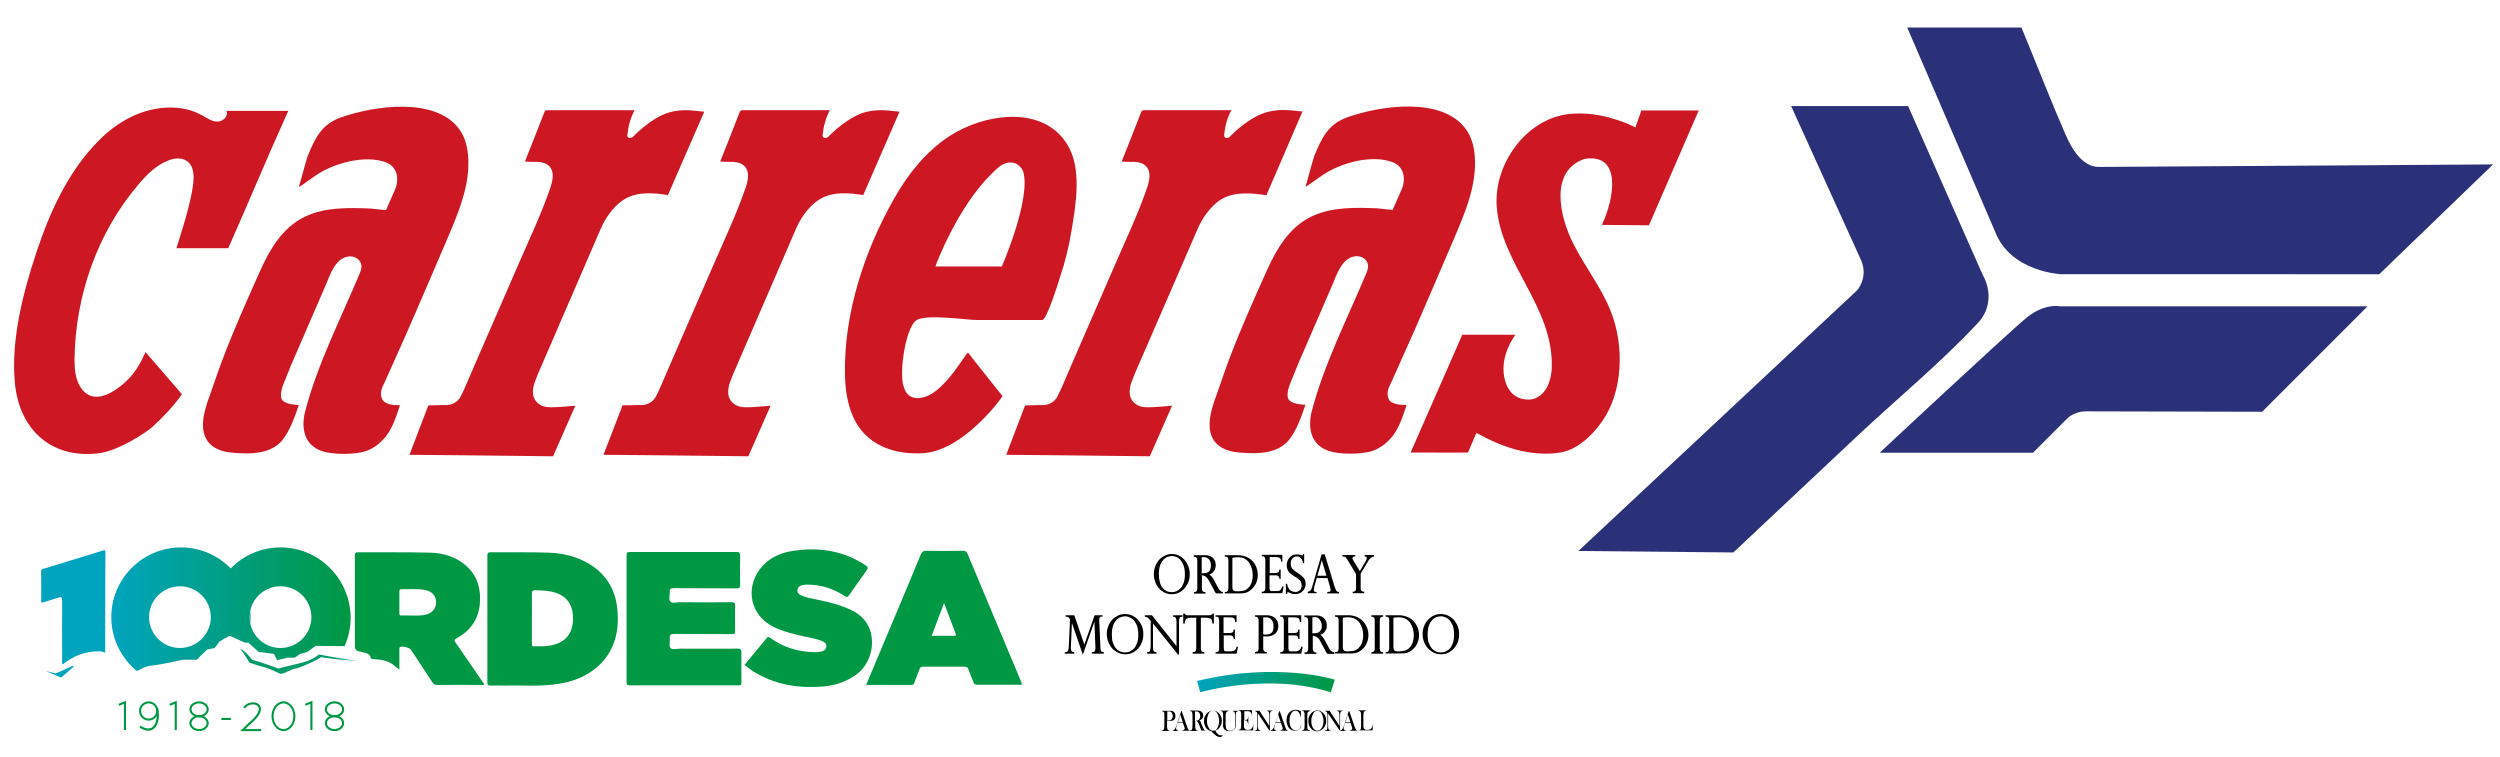 <?xml version="1.0" encoding="utf-8"?>
<!-- Generator: Adobe Illustrator 22.0.1, SVG Export Plug-In . SVG Version: 6.00 Build 0)  -->
<svg version="1.1" xmlns="http://www.w3.org/2000/svg" xmlns:xlink="http://www.w3.org/1999/xlink" x="0px" y="0px"
	 viewBox="0 0 1190.6 360.5" style="enable-background:new 0 0 1190.6 360.5;" xml:space="preserve">
<style type="text/css">
	.st0{fill:none;}
	.st1{fill:#2A3178;}
	.st2{fill:#CD1824;}
	.st3{fill:#009843;}
	.st4{fill:#00A4BE;}
	.st5{fill:url(#SVGID_1_);}
	.st6{fill:#009B67;}
	.st7{fill:url(#SVGID_2_);}
	.st8{opacity:0.39;}
</style>
<g id="Capa_1">
	<g>
		<path class="st0" d="M397.8,58.3v-4H394c-0.3,0.7-0.7,2-1.3,4H397.8z"/>
		<path class="st0" d="M404,58.3c4.6-2,10.2-3.2,15-4h-21.2v4H404z"/>
		<path class="st0" d="M151.9,177.6l4.6-12.4l10.5-24.3c0,0,3.1-8,4.9-12.5c1.8-4.5-6.5-10.3-12.4-1.6c-1.9,2.8-4.4,9-4.4,9
			l-16.5,38.1l-2.5,6.2l-1.9,4.8c0,0-0.8,3.3-0.3,5h13.5l1.8-5.4L151.9,177.6z"/>
		<path class="st0" d="M221.5,189.8h-3.7v2.6C219.2,192,220.5,191,221.5,189.8z"/>
		<path class="st0" d="M217.8,58.3v-4h-9.2c3,1,5.3,2.3,7.3,4H217.8z"/>
		<path class="st0" d="M613.3,190.4c1.2,1.3,4,1.6,4,1.6l0.3,0.1v-2.4h-4.7C613,190,613.1,190.3,613.3,190.4z"/>
		<path class="st0" d="M398.5,61.4c1.5-1.2,3.4-2.2,5.4-3.1h-6.2v3.8C398.1,61.8,398.3,61.6,398.5,61.4z"/>
		<path class="st0" d="M595,58.3c4.6-2,10.2-3.2,15-4h-24.9c-0.3,0.7-0.7,2-1.3,4H595z"/>
		<path class="st0" d="M397.8,62.1v-3.8h-5c-0.1,0.4-0.2,0.9-0.4,1.4C389.6,70.5,395.1,64.6,397.8,62.1z"/>
		<path class="st0" d="M615.1,179.9l-1.9,4.8c0,0-0.8,3.3-0.3,5h4.7v-15.9L615.1,179.9z"/>
		<path class="st0" d="M589.6,61.4c1.5-1.2,3.4-2.2,5.4-3.1h-11.2c-0.1,0.4-0.2,0.9-0.4,1.4C580.4,71.6,587.4,63.2,589.6,61.4z"/>
		<path class="st0" d="M630.8,177.5l4.6-12.4l10.5-24.3c0,0,3.1-8,4.9-12.5c1.8-4.5-6.5-10.3-12.4-1.6c-1.9,2.8-4.4,9-4.4,9
			l-16.5,38.1l-0.1,0.1v15.9h8.8l1.8-5.4L630.8,177.5z"/>
		<path class="st0" d="M779.7,58.3c0.4-1.3,1-2.8,1.4-4h-23.6c6.4,0.7,12.2,2.5,16.1,4H779.7z"/>
		<path class="st0" d="M101.8,54.3h-6.3c2.4,1.2,4.3,2.6,6.3,3.4V54.3z"/>
		<path class="st0" d="M102.7,58.1c0.9,0.1,2.7,0.5,4.1-1.2c0.1-0.1,0.6-1.4,0.9-2.6h-5.9v3.4C102.1,57.9,102.4,58,102.7,58.1z"/>
		<path class="st0" d="M779.7,58.3h-6.2c3.3,1.3,5.4,2.4,5.4,2.4C778.9,60.5,779.3,59.5,779.7,58.3z"/>
		<path class="st0" d="M731.1,189.8h-6.5C726.4,190.2,728.8,190.4,731.1,189.8z"/>
		<path class="st0" d="M217.8,60.2v-1.9h-2C216.5,58.9,217.2,59.5,217.8,60.2z"/>
		<polygon class="st0" points="617.6,60.8 614.3,69.5 617.6,69.5 		"/>
		<g>
			<path class="st1" d="M910.4,54.3l-1.7-3.8H853l33.4,73.6c3.4,8.1-1.9,14.1-1.9,14.1c-44.3,41.4-88.5,82.8-132.8,124.2
				c0,0,73.8,0.7,73.8,0.7c19.9-18.7,39.8-37.4,59.7-56.1c18.6-17.4,38.4-33.7,55.9-52.3c11.3-11.1,3-24.1,3-24.1L910.4,54.3z"/>
			<path class="st1" d="M908.3,13.1c0,0,54.4,0,54.4,0c7,16.9,13.6,34,20.9,50.8c2.8,6.4,7.8,15.6,15.9,15.6
				c8.7,0,187.8-1.2,187.8-1.2l-54.2,52.3H981.8c0,0-24.3-0.9-31.7-20.4L908.3,13.1z"/>
			<path class="st1" d="M965.5,151c-4.5,3.6-24.9,22.4-42.6,38.8c-14.8,13.7-27.7,25.8-27.7,25.8h73l16.6-16.6c0,0,3.3-3.1,8.5-3.1
				c5.2,0,84,0.2,84,0.2l6.3-6.3l43.9-43.9H981C981,145.8,973.8,144.4,965.5,151z"/>
		</g>
		<g>
			<path class="st2" d="M182.3,190.6c-0.2-0.2-0.3-0.5-0.4-0.8c-1.3-3.1,0.3-5.6,1.6-8.4c3.6-8,7.2-16.1,10.8-24.2
				c6.2-14.1,12.3-28.6,18.4-42.7c5.4-12.7,11.5-26.5,10.2-40.7c-0.4-4.4-1.6-8.8-4.2-12.3C207.4,46,178,50.4,162.4,55.9
				c-9.3,3.3-12.3,9.8-15.9,18.5c-0.6,1.5-4,14.5-4.2,14.6c2.2-1.1,0.9-0.5,8.3-5.6c8.4-5.7,23.4-9.9,33.4-6c5.5,2.2,6.2,8.3,4,13.2
				c0,0-4.2,9.5-4.2,9.5s-7.4-0.8-7.4-0.8c-10.4-0.4-21.6-0.7-31.2,3.9c-10.8,5.2-16.8,15.7-21.5,26.2
				c-6.1,13.7-12.3,27.4-17.6,41.5c-2.6,6.7-4.7,13.5-7.2,20.2c-1.4,4.4-2.7,9-2.1,13.5c1.1,8.1,7.9,10.7,15.1,11.1
				c4,0.3,8,0.4,11.9-0.3c4.1-0.8,7.9-2.4,10.6-5.7c3.7-4.5,6-11.3,7.9-16.8c0,0-2.2-0.2-2.2-0.2c-1.8-0.2-5.1-0.8-6-2.7
				c-0.2-0.5-0.3-1-0.3-1.5c-0.1-3.1,1.3-5.8,2.4-8.6l2.5-6.2c0,0,16.5-38.1,16.5-38.1c2-4.8,4.5-12.4,10.4-13.4
				c2.4-0.4,4.9,0.5,6,2.6c1.1,2,0.3,4-0.5,5.9c-8.9,21.2-20,43-25.8,65.3c-1.3,5.1-1.2,11,2.2,15c2.2,2.6,5.6,4.1,9.1,4.6
				c4.7,0.8,10.8,0.7,15.5-0.2c4.7-0.9,8.7-3.9,11.7-7.6c3.1-4,4.7-8.9,6.3-13.6c0-0.1,0.3-1.2,0.4-1.2c-2.2-0.1-4.5,0-6.5-1.1
				C183.3,191.7,182.8,191.2,182.3,190.6z"/>
			<path class="st2" d="M661.7,190.6c-0.2-0.2-0.3-0.5-0.4-0.8c-1.3-3.1,0.3-5.6,1.6-8.4c3.6-8,7.2-16.1,10.8-24.2
				c6.2-14.1,12.3-28.6,18.4-42.7c5.4-12.7,11.5-26.5,10.2-40.7c-0.4-4.4-1.6-8.8-4.2-12.3c-11.3-15.6-40.7-11.2-56.3-5.7
				c-9.3,3.3-12.3,9.8-15.9,18.5c-0.6,1.5-4,14.5-4.2,14.6c2.2-1.1,0.9-0.5,8.3-5.6c8.4-5.7,23.4-9.9,33.4-6c5.5,2.2,6.2,8.3,4,13.2
				c0,0-4.2,9.5-4.2,9.5s-7.4-0.8-7.4-0.8c-10.4-0.4-21.6-0.7-31.2,3.9c-10.8,5.2-16.8,15.7-21.5,26.2
				c-6.1,13.7-12.3,27.4-17.6,41.5c-2.6,6.7-4.7,13.5-7.2,20.2c-1.4,4.4-2.7,9-2.1,13.5c1.1,8.1,7.9,10.7,15.1,11.1
				c4,0.3,8,0.4,11.9-0.3c4.1-0.8,7.9-2.4,10.6-5.7c3.7-4.5,6-11.3,7.9-16.8c0,0-2.2-0.2-2.2-0.2c-1.8-0.2-5.1-0.8-6-2.7
				c-0.2-0.5-0.3-1-0.3-1.5c-0.1-3.1,1.3-5.8,2.4-8.6l2.5-6.2c0,0,16.5-38.1,16.5-38.1c2-4.8,4.5-12.4,10.4-13.4
				c2.4-0.4,4.9,0.5,6,2.6c1.1,2,0.3,4-0.5,5.9c-8.9,21.2-20,43-25.8,65.3c-1.3,5.1-1.2,11,2.2,15c2.2,2.6,5.6,4.1,9.1,4.6
				c4.7,0.8,10.8,0.7,15.5-0.2c4.7-0.9,8.7-3.9,11.7-7.6c3.1-4,4.7-8.9,6.3-13.6c0-0.1,0.3-1.2,0.4-1.2c-2.2-0.1-4.5,0-6.5-1.1
				C662.7,191.7,662.1,191.2,661.7,190.6z"/>
			<path class="st2" d="M86.9,108.9c-0.9,3.1-1.9,6.2-2.9,9.3c8.5,0,16.2,0,24.7,0c9.8-22,18.6-43.4,28.6-65.4c-8.9,0-20.6,0-29.5,0
				c1.2,2.3-1.5,5.1-4.2,5.1s-4.9-1.6-7.2-2.9c-9.4-5.3-21.3-4.6-31.1-0.6c-2.7,1.1-5.2,2.4-7.7,4c-4.7,2.9-9,6.7-13.1,11.2
				c-12.7,13.9-20.9,31.8-26.8,49.5c-6.6,19.7-12.6,42.6-10.6,63.4c2.2,22.8,18.2,36.6,41,33.2c9.2-1.6,21.6-9.8,24.4-12.3
				c5.7-5.2,10.4-10.5,12.6-13.5c1-1.3,1.6-2.1,1.5-2.2c-0.2-0.2-17.1-19.9-17.3-20c-0.1,0-2.8,7.3-7.9,12.6
				c-5.9,6-17.1,14-23.3,3.7c-2.4-3.9-2.6-8.8-2.6-13.4c0.5-30,10.9-59.8,30.4-82.7c4-4.7,8.4-9.2,14.1-11.4c2.9-1.2,6.5-1.6,9,0.2
				c3.7,2.5,3.5,7.9,2.8,12.3C90.8,95.6,88.9,102.3,86.9,108.9z"/>
			<path class="st2" d="M461,167.9c-0.9,0-10.5,17.8-20.2,21c-8.9,3-10.3-4.5-10.4-4.8c-2.3-5.6,0.6-27.3,5.8-31.4
				c4.4-3.4,23.5-0.3,29.3-0.3c10.3,0,20.6,0,30.9,0c2.1,0,7.8-18.3,8.5-20.7c2.4-7.1,4.2-14.4,5.4-21.9c2.1-12.6,5.1-29.8-2.2-41.3
				c-12.1-19.1-40.4-14-56.2-3.5c-11,7.3-19.5,17.9-26,29.4c-14.2,25-24,54.7-23.5,83.6c0.1,7.2,1.1,14.5,4.1,21
				c5.8,12.3,17.9,17.2,31.2,16.9c12.8,0.2,25.3-10.6,32.8-18.7c2.8-3,4.9-5.7,6-7.2c0.6-0.8,0.9-1.3,0.9-1.4
				c-0.1-0.1-3.2-4-6.7-8.4C466.3,174.7,461.1,168.1,461,167.9z M477.1,126.9c-0.2,0-2.4,0-5.4,0c-8.7,0-24.8,0-26.2,0
				c0-0.4,10.5-28.4,26.9-44.3c1.3-1.3,2.6-2.5,4-3.6c7-4.4,10.4,1.3,10.9,2.7C491.1,94.6,477.3,126.6,477.1,126.9z"/>
			<path class="st2" d="M285.9,109.4c1.1-2.6,2.5-5.2,4.2-7.5c2.2-3,4.7-5.5,7.6-7.2c6.1-3.5,13.5-2.9,20.4-1.8l17.3-39.7
				c-7.2-0.8-10.9-1.2-16.6,0.3c-5.8,1.6-12.4,6.7-16.6,10.9c-0.5,0.5-0.9,1-1.6,1.2s-1.4,0.1-1.7-0.5c-0.2-0.3-0.1-0.7-0.1-1
				c0.4-4.1,1.5-8,3.4-11.6c-13.8,0-27.5,0-41.3,0c-0.4,0-0.8,0-1.1,0.2c-0.4,0.2-0.5,0.7-0.7,1.1c-3,7.7-6,15.4-9.1,23.1
				c2.1,0.3,4.2,0.1,6.2,0.2s4.3,0.7,5.6,2.3c2.3,2.6,1.4,6.7,0.3,10c-4.3,12.5-10,24.5-15.3,36.7c-7.1,16.4-13.8,31.7-21.7,49.9
				c-1.6,3.6-3.7,9-5.7,12.8c-1.3,2.5-3.8,4-6.6,4.1c-1.1,0-3.9,0-5,0.1c-0.5,0-3.8-0.1-3.9,0.3c0,0-8.9,23.3-8.9,23.3l22.7,0.2
				l45.7,0.5c0,0,10.6-24.1,10.6-24.1c-3.7,0.3-6,0.6-8.9,0.7c-3.3,0.1-6.6,0.4-9.2-2.1c-2.5-2.4-2.4-5.6-1.6-8.7
				c0.2-0.8,0.8-2.1,1.8-4.8L285.9,109.4z"/>
			<path class="st2" d="M378.9,109.4c1.1-2.6,2.5-5.2,4.2-7.5c2.2-3,4.7-5.5,7.6-7.2c6.1-3.5,13.5-2.9,20.4-1.8l17.3-39.7
				c-7.2-0.8-10.9-1.2-16.6,0.3c-5.8,1.6-12.4,6.7-16.6,10.9c-0.5,0.5-0.9,1-1.6,1.2s-1.4,0.1-1.7-0.5c-0.2-0.3-0.1-0.7-0.1-1
				c0.4-4.1,1.5-8,3.4-11.6c-13.8,0-27.5,0-41.3,0c-0.4,0-0.8,0-1.1,0.2c-0.4,0.2-0.5,0.7-0.7,1.1c-3,7.7-6,15.4-9.1,23.1
				c2.1,0.3,4.2,0.1,6.2,0.2s4.3,0.7,5.6,2.3c2.3,2.6,1.4,6.7,0.3,10c-4.3,12.5-10,24.5-15.3,36.7c-7.1,16.4-13.8,31.7-21.7,49.9
				c-1.6,3.6-3.7,9-5.7,12.8c-1.3,2.5-3.8,4-6.6,4.1c-1.1,0-3.9,0-5,0.1c-0.5,0-3.6,0-4.3,0c0,0-9.1,23.6-9.1,23.6l23.3,0.2
				l45.7,0.5c0,0,10.6-24.1,10.6-24.1c-3.7,0.3-6,0.6-8.9,0.7c-3.3,0.1-6.6,0.4-9.2-2.1c-2.5-2.4-2.4-5.6-1.6-8.7
				c0.2-0.8,0.8-2.1,1.8-4.8L378.9,109.4z"/>
			<path class="st2" d="M570.2,109.4c1.1-2.6,2.5-5.2,4.2-7.5c2.2-3,4.7-5.5,7.6-7.2c6.1-3.5,14.3-2.8,21.1-1.7l17.2-39.9
				c-7.2-0.8-11.5-1.2-17.3,0.4c-5.8,1.6-12.4,6.7-16.6,10.9c-0.5,0.5-0.9,1-1.6,1.2s-1.4,0.1-1.7-0.5c-0.2-0.3-0.1-0.7-0.1-1
				c0.4-4.1,1.5-8,3.4-11.6c-13.8,0-27.5,0-41.3,0c-0.4,0-0.8,0-1.1,0.2c-0.4,0.2-0.5,0.7-0.7,1.1c-3,7.7-6,15.4-9.1,23.1
				c2.1,0.3,4.2,0.1,6.2,0.2c2.1,0.1,4.3,0.7,5.6,2.3c2.3,2.6,1.4,6.7,0.3,10c-4.3,12.5-10,24.5-15.3,36.7
				c-7.1,16.4-13.8,31.7-21.7,49.9c-1.6,3.6-3.7,9-5.7,12.8c-1.3,2.5-3.8,4-6.6,4.1c-1.1,0-3.9,0-5,0.1c-0.5,0-3.8-0.1-3.9,0.3
				c0,0-8.9,23.3-8.9,23.3l22.7,0.2l45.7,0.5c0,0,10.6-24.1,10.6-24.1c-3.7,0.3-6,0.6-8.9,0.7c-3.3,0.1-6.6,0.4-9.2-2.1
				c-2.5-2.4-2.4-5.6-1.6-8.7c0.2-0.8,0.8-2.1,1.8-4.8L570.2,109.4z"/>
			<path class="st2" d="M809,52.6l-23.7,54.7c-8.4,0-13.9-0.2-22.4-0.2c5.8-12.3,9.8-34.4-8.4-31.4c-16.8,5.9-11.6,27.6-5.4,40
				c5.6,11.3,13.7,21.3,18.2,33c6.2,16,5.8,37.7-4.4,52.1c-10,14.1-19.6,14.6-19.9,14.7c-20.5,3.3-39-9.3-39.9-9.3
				c-0.2,0.3-3.8,9.1-4,9.3c-0.1,0.1-26,0-27.3,0l24.6-56.1c1.8,0,23.9,0,25.3,0c-3.7,5.3-6.2,11.7-5.6,18.2
				c0.5,5.5,3.1,11.1,9,12.4c9.3,2.1,13.6-6.8,13.9-14.6c1.1-29.2-24.2-49.5-26.2-77c-1.5-20.1,13.9-41.8,34.4-44.1
				c3.5-0.4,7-0.3,10.2,0c6.4,0.7,12.2,2.5,16.1,4c3.3,1.3,5.4,2.4,5.4,2.4c0-0.2,0.3-1.2,0.8-2.4c0.4-1.3,1-2.8,1.4-4
				c0.3-0.9,0.5-1.5,0.5-1.7c0.9,0,26.2,0,27.6,0"/>
		</g>
	</g>
	<g>
		<path class="st3" d="M283.2,270.3c-6.5-4.8-14-6.8-21.8-7.1c-9.3-0.3-18.6-0.1-27.8-0.2c-1.4,0-1.5,0.6-1.5,1.7c0,10,0,20,0,30
			c0,10.1,0,20.1,0,30.2c0,1.2,0.3,1.6,1.6,1.6c1.9-0.1,3.8,0,5.7,0c8.8-0.2,17.6,0.6,26.4-0.8c7.2-1.1,13.8-3.6,19.2-8.6
			c7.2-6.6,9.6-15.1,9.2-24.5C293.8,283.5,290.6,275.8,283.2,270.3z M272.9,295.2c-0.4,9.4-6.8,11.9-13,12.5c-1.8,0.2-3.7,0-5.5,0.1
			c-1,0.1-1.1-0.4-1.1-1.3c0-4,0-8,0-12.1c0-3.8,0.1-7.7,0-11.5c0-1.5,0.5-1.9,1.9-1.8c3.3,0.1,6.6,0.2,9.8,1.3
			C271.3,284.7,273.1,289.9,272.9,295.2z"/>
		<path class="st3" d="M351.3,308.9c-9.1,0.1-18.2,0-27.3,0c-1.6,0-3.8,0.7-4.7-0.3c-0.8-0.9-0.2-3-0.3-4.6c-0.2-1.6,0.4-2.1,2-2.1
			c9.2,0.1,18.3,0,27.5,0.1c1.4,0,1.7-0.4,1.6-1.7c-0.1-3.9-0.1-7.8,0-11.7c0-1.4-0.3-1.8-1.7-1.8c-8.2,0.1-16.3,0.1-24.5,0
			c-1.6,0-3.6,0.7-4.6-0.3c-1-1-0.2-3-0.3-4.6c-0.2-1.4,0.4-1.8,1.8-1.8c10,0.1,20,0,30,0.1c1.3,0,1.7-0.3,1.7-1.7
			c-0.1-4.7-0.1-9.3,0-14c0-1.2-0.3-1.6-1.5-1.6c-17,0-34.1,0-51.1,0c-1.3,0-1.5,0.4-1.5,1.6c0,10,0,20,0,30c0,10.1,0,20.1,0,30.2
			c0,1.1,0.1,1.7,1.5,1.7c17.3,0,34.5,0,51.8,0c1.3,0,1.4-0.5,1.4-1.6c0-4.8-0.1-9.6,0-14.4C352.9,309.1,352.5,308.9,351.3,308.9z"
			/>
		<path class="st3" d="M217,306.1c-0.7-1-0.8-1.4,0.4-2.1c6.5-3.5,10.4-8.9,11.1-16.3c0.6-6.6-0.8-12.7-5.7-17.5
			c-5-4.9-11.3-6.8-18-7c-11.3-0.3-22.7-0.1-34.1-0.2c-1.4,0-1.7,0.4-1.7,1.8c0,13.8,0,27.6,0,41.3c0,3.6,0,3.7,3.6,4.5
			c1.7,0.4,3.5,0.6,4,2.7c0.2,0.6,0.8,0.6,1.4,0.6c3.2,0.2,6.4,0.6,9.2,2.6c0.9,0.7,1.7,1.5,3,2.4c0-3.4,0-6.4,0-9.4
			c0-0.4-0.2-1,0.3-1.3c1-0.7,4.5,0.2,5.2,1.2c3.4,5.2,6.8,10.3,10.2,15.5c0.6,1,1.3,1.3,2.4,1.3c6.9-0.1,13.7,0,20.6,0
			c0.6,0,1.2,0.2,1.8-0.2c-0.3-0.5-0.6-0.9-0.9-1.3C225.6,318.5,221.3,312.3,217,306.1z M202.5,292.8c-3.8,0.7-7.6,0.2-11.5,0.3
			c-0.9,0-0.8-0.7-0.8-1.2c0-1.7,0-3.4,0-5.1c0-1.7,0-3.4,0-5.1c0-0.7,0.1-1.1,1-1.1c3.6,0.1,7.2-0.3,10.8,0.3
			c3.5,0.5,5.5,2.5,5.7,5.7C207.8,289.6,205.9,292.1,202.5,292.8z"/>
		<path class="st3" d="M406.1,290.9c-5.5-2.8-11.3-4.2-17.3-5.4c-2.5-0.5-5-0.9-7.3-2c-1.1-0.5-1.9-1.3-1.7-2.6
			c0.1-1.3,1.1-1.9,2.2-2.2c0.9-0.2,1.7-0.3,2.6-0.3c6.4,0.1,12.3,1.9,17.6,5.4c1,0.7,1.4,0.7,2.1-0.3c2.5-3.6,5.1-7.1,7.6-10.7
			c1.9-2.6,1.9-2.6-0.8-4.3c-10.8-6.7-22.6-8.1-34.9-5.9c-5.8,1.1-10.9,3.8-14.5,8.7c-6.9,9.5-4,21.8,6.4,27.1
			c4.6,2.3,9.5,3.5,14.4,4.6c3,0.7,6.2,1.1,9,2.3c1.2,0.5,2.2,1.2,2,2.7c-0.2,1.5-1.3,2.1-2.5,2.3c-1.1,0.2-2.2,0.4-3.3,0.3
			c-7.7-0.2-14.7-2.3-21-6.9c-0.6-0.4-1-0.5-1.5,0.1c-3.5,4.3-7.1,8.5-10.6,12.8c1.9,1.7,3.9,3.1,6.1,4.3c9.9,5.5,20.5,7,31.6,6
			c5.7-0.5,11-2.3,15.7-5.8C416.8,314.8,419.3,297.6,406.1,290.9z"/>
		<path class="st3" d="M486.2,324.4c-8.5-20.2-16.9-40.4-25.4-60.6c-0.5-1.1-1-1.5-2.1-1.5c-5.8,0.1-11.6,0.1-17.4,0
			c-1.5,0-2.2,0.4-2.8,1.8c-5.7,13.9-11.6,27.8-17.4,41.6c-2.8,6.8-5.7,13.5-8.6,20.5c7.4,0,14.5,0,21.6,0c0.9,0,1.2-0.5,1.4-1.2
			c0.8-2.1,1.6-4.2,2.4-6.3c0.3-0.9,0.7-1.2,1.6-1.2c6.6,0,13.2,0,19.9,0c1.1,0,1.5,0.4,1.8,1.3c0.7,2,1.6,3.9,2.3,5.9
			c0.4,1.1,0.9,1.4,2,1.4c6.5,0,13,0,19.5,0C486.9,326.3,486.9,326.3,486.2,324.4z M454.4,302.8c-3.5,0-7,0-10.7,0
			c2-5.3,3.9-10.2,5.9-15.6c1.9,5.1,3.7,9.8,5.5,14.5C455.3,302.4,455.4,302.9,454.4,302.8z"/>
		<g>
			<path class="st4" d="M48.9,262.2c-1.8,0.6-3.6,1.1-5.4,1.7c-7.4,2.3-14.8,4.5-22.2,6.8c-0.7,0.2-1.7,0.1-1.7,1.4
				c0.1,4.7,0,9.3,0,14c0,1,0.4,1,1.2,0.7c2.4-0.8,4.8-1.4,7.1-2.2c1.4-0.5,1.7-0.1,1.7,1.3c-0.1,9.5,0,19,0,28.6
				c0,0.6-0.2,1.3,0.2,2c5.1-4.2,10.9-6.4,17.5-6.3c0.9,0,1.8,0.2,2.8,0.6c0-3,0-5.8,0-8.7c0-13,0-26,0.1-39
				C50.3,261.9,49.8,261.9,48.9,262.2z"/>
			<path class="st4" d="M25.4,320.9c0.1-0.1,0.2-0.2,0.3-0.3C25.6,320.7,25.4,320.8,25.4,320.9z"/>
		</g>
		<g>
			<g>
				
					<ellipse transform="matrix(0.707 -0.707 0.707 0.707 -182.703 146.69)" class="st0" cx="85.7" cy="293.9" rx="14.7" ry="14.7"/>
				<path class="st0" d="M133.6,279.2c-7.1,0-13,5-14.4,11.6c0.1,1,0.1,2,0.1,3.1s-0.1,2.1-0.1,3.1c1.4,6.6,7.3,11.6,14.4,11.6
					c8.1,0,14.7-6.6,14.7-14.7S141.7,279.2,133.6,279.2z"/>
				<linearGradient id="SVGID_1_" gradientUnits="userSpaceOnUse" x1="52.999" y1="290.152" x2="166.798" y2="290.152">
					<stop  offset="0" style="stop-color:#00A4BE"/>
					<stop  offset="1" style="stop-color:#009843"/>
				</linearGradient>
				<path class="st5" d="M133.6,260.7c-9.3,0-17.7,3.8-23.7,10c-6-6.1-14.4-10-23.7-10c-18.3,0-33.2,14.9-33.2,33.2
					c0,10.4,4.8,19.6,12.2,25.7c0.8-0.4,3.5-2,5.8-2.5c2.9-0.1,11.8-2,12.9-2.2s3-0.7,3-0.7h6.8l2-2l3-2.9l3.5-0.7l2.4-3.1
					c0,0,4.5-2.9,5.1-2.6c0.6,0.2,6.7,3.1,6.7,3.1l1.9,0.1l4.9,4.4l7.3,0.9l1.5,3l4.9-1.2h3.5l2.4-1.7l3.5-1l4-2.9l13.8,0.1
					c1.9-4.2,2.9-8.8,2.9-13.7C166.8,275.6,151.9,260.7,133.6,260.7z M85.7,308.6c-8.1,0-14.7-6.6-14.7-14.7s6.6-14.7,14.7-14.7
					s14.7,6.6,14.7,14.7S93.8,308.6,85.7,308.6z M133.6,308.6c-7.1,0-13-5-14.4-11.6c-0.2-1-0.3-2-0.3-3.1s0.1-2.1,0.3-3.1
					c1.4-6.6,7.3-11.6,14.4-11.6c8.1,0,14.7,6.6,14.7,14.7S141.7,308.6,133.6,308.6z"/>
				<path class="st6" d="M119.2,290.8c-0.2,1-0.3,2-0.3,3.1s0.1,2.1,0.3,3.1c0.1-1,0.1-2,0.1-3.1S119.3,291.8,119.2,290.8z"/>
			</g>
			<path class="st6" d="M114.4,309c0,0,1.5,0,5.7,5.2c3.7,1,11.1,3.6,12.4,4.2c9.9-2.7,15-2.9,19.3-6.7c5.8,1,13.3,2.5,18.5,3.1
				c-8.1-0.6-15.2-1.3-17.3-1.9c-1.5,1.2-8.2,4.4-12.1,5.5c-1.4-0.2-5.7,2.7-7.4,2.5c-1.2-0.6-5.4-2.6-7.8-3.2
				c-2.4-0.6-6.9-2.1-6.9-2.1S116.2,311.1,114.4,309z"/>
		</g>
		<path class="st4" d="M21.7,319.5l4.6,1.2c0.1,0,0.1,0,0.2,0c0.3-0.1,1.9-0.7,8.1-3.6c0.3-0.1,0.5,0.2,0.3,0.5
			c-3.1,2.8-5.2,4.6-5.7,5c-0.1,0.1-0.2,0.1-0.3,0L21.7,319.5z"/>
	</g>
	<g>
		<polygon class="st3" points="60,347.7 59,347.7 59,335.2 56.8,336.1 56.4,335.2 60,333.7 		"/>
	</g>
	<g>
		<polygon class="st3" points="84.2,347.7 83.2,347.7 83.2,335.2 81,336.1 80.7,335.2 84.2,333.7 		"/>
	</g>
	<g>
		<polygon class="st3" points="148.8,347.7 147.8,347.7 147.8,335.2 145.6,336.1 145.2,335.2 148.8,333.7 		"/>
	</g>
	<linearGradient id="SVGID_2_" gradientUnits="userSpaceOnUse" x1="570.052" y1="324.875" x2="635.706" y2="324.875">
		<stop  offset="0" style="stop-color:#00A4BE"/>
		<stop  offset="1" style="stop-color:#009843"/>
	</linearGradient>
	<path class="st7" d="M570.1,324.3l1.5,5.4c0,0,32.2-9.5,62.2,0c1.9-6,1.9-6,1.9-6S608.7,315,570.1,324.3z"/>
	<path class="st2" d="M74.9,338.6"/>
	<g>
		<path class="st3" d="M70.8,343.2c-2.5,0-4.6-2.1-4.6-4.6s2.1-4.6,4.6-4.6s4.6,2.1,4.6,4.6S73.3,343.2,70.8,343.2z M70.8,335
			c-2,0-3.6,1.6-3.6,3.6s1.6,3.6,3.6,3.6s3.6-1.6,3.6-3.6S72.8,335,70.8,335z"/>
	</g>
	<g>
		<path class="st3" d="M94.8,341.6c-2.5,0-4.6-1.7-4.6-3.8s2.1-3.8,4.6-3.8s4.6,1.7,4.6,3.8S97.3,341.6,94.8,341.6z M94.8,335
			c-2,0-3.6,1.3-3.6,2.8s1.6,2.8,3.6,2.8s3.6-1.3,3.6-2.8S96.7,335,94.8,335z"/>
	</g>
	<g>
		<path class="st3" d="M94.8,348.2c-2.5,0-4.6-1.7-4.6-3.8c0-2.1,2.1-3.8,4.6-3.8s4.6,1.7,4.6,3.8C99.4,346.5,97.3,348.2,94.8,348.2
			z M94.8,341.6c-2,0-3.6,1.3-3.6,2.8c0,1.5,1.6,2.8,3.6,2.8s3.6-1.3,3.6-2.8C98.4,342.8,96.7,341.6,94.8,341.6z"/>
	</g>
	<g>
		<path class="st3" d="M159.3,341.6c-2.5,0-4.6-1.7-4.6-3.8s2.1-3.8,4.6-3.8s4.6,1.7,4.6,3.8S161.9,341.6,159.3,341.6z M159.3,335
			c-2,0-3.6,1.3-3.6,2.8s1.6,2.8,3.6,2.8s3.6-1.3,3.6-2.8S161.3,335,159.3,335z"/>
	</g>
	<g>
		<path class="st3" d="M159.3,348.2c-2.5,0-4.6-1.7-4.6-3.8c0-2.1,2.1-3.8,4.6-3.8s4.6,1.7,4.6,3.8
			C163.9,346.5,161.9,348.2,159.3,348.2z M159.3,341.6c-2,0-3.6,1.3-3.6,2.8c0,1.5,1.6,2.8,3.6,2.8s3.6-1.3,3.6-2.8
			C162.9,342.8,161.3,341.6,159.3,341.6z"/>
	</g>
	<g>
		<path class="st3" d="M135,348.2c-3.1,0-5.7-3.2-5.7-7.1c0-3.9,2.6-7.1,5.7-7.1s5.7,3.2,5.7,7.1C140.7,345,138.1,348.2,135,348.2z
			 M135,335c-2.6,0-4.7,2.7-4.7,6.1s2.1,6.1,4.7,6.1s4.7-2.7,4.7-6.1S137.6,335,135,335z"/>
	</g>
	<g>
		<path class="st3" d="M124.3,348.2h-9.9l3-3c0.3-0.3,0.6-0.6,1.1-1c1.9-1.7,5.2-4.6,4.7-7c-0.3-1.3-1.5-1.6-2.2-1.7
			c-1.7-0.2-3.6,0.7-4.2,1.9l-0.9-0.4c0.8-1.8,3.3-2.7,5.2-2.5c1.7,0.2,2.8,1.1,3.1,2.5c0.6,3-2.9,6.1-5,8c-0.4,0.4-0.8,0.7-1,0.9
			l-1.3,1.3h7.5V348.2z"/>
	</g>
	<g>
		<path class="st3" d="M70.7,348c-1.1,0-2.5-0.4-4.3-1.5l0.5-0.9c2.4,1.5,4.3,1.7,5.7,0.7c2-1.6,2.5-6,1.6-9l1-0.3
			c0.9,2.9,0.7,8-1.9,10C72.7,347.6,71.8,348,70.7,348z"/>
	</g>
	<g>
		<rect x="105.4" y="341.9" class="st3" width="4.5" height="1"/>
	</g>
	<g>
		<g>
			<path d="M555.8,343.3v2.5c0,0.5,0,0.8,0.1,1.1c0,0.2,0.1,0.4,0.2,0.6c0.1,0.1,0.2,0.2,0.4,0.3c0.1,0.1,0.3,0.1,0.5,0.1v0.2h-3.7
				v-0.2c0.2,0,0.4-0.1,0.5-0.1c0.1-0.1,0.3-0.2,0.4-0.3c0.1-0.1,0.2-0.3,0.2-0.6c0-0.2,0.1-0.6,0.1-1.1v-5.1c0-0.4,0-0.7,0-0.9
				c0-0.2-0.1-0.4-0.1-0.5c-0.1-0.2-0.2-0.3-0.4-0.4c-0.2-0.1-0.4-0.1-0.6-0.2h0v-0.2h3.5c0.6,0,1.1,0,1.3,0.1
				c0.3,0.1,0.6,0.2,0.8,0.4c0.5,0.5,0.8,1.2,0.8,2c0,0.8-0.3,1.5-0.8,1.9c-0.3,0.2-0.6,0.3-1.1,0.4c-0.1,0-0.4,0-1,0H555.8z
				 M555.8,343.1h0.6c0.4,0,0.7,0,0.9-0.1c0.2-0.1,0.4-0.2,0.6-0.4c0.4-0.4,0.6-1,0.6-1.6c0-0.4-0.1-0.7-0.2-1
				c-0.1-0.3-0.3-0.6-0.5-0.8c-0.2-0.2-0.5-0.4-0.8-0.4c-0.1,0-0.3,0-0.6,0h-0.5V343.1z"/>
			<path d="M566.9,348h-3.8v-0.2c0.3,0,0.6-0.1,0.7-0.2c0.2-0.2,0.4-0.4,0.4-0.7c0-0.2-0.1-0.4-0.2-0.8l-0.1-0.3l-0.6-1.6h-2.5
				l-0.3,1l-0.1,0.4c-0.2,0.5-0.3,0.9-0.3,1.2c0,0.2,0,0.3,0.1,0.5c0.1,0.1,0.1,0.3,0.3,0.4c0.2,0.1,0.3,0.2,0.6,0.2v0.2h-2.6v-0.2
				c0.2,0,0.4-0.1,0.5-0.2c0.2-0.1,0.3-0.3,0.5-0.5c0.1-0.2,0.2-0.4,0.4-0.7c0.1-0.3,0.3-0.7,0.5-1.3l2.1-6.5h0.3l2.5,7.3
				c0.2,0.5,0.3,0.9,0.5,1.2c0.1,0.2,0.2,0.4,0.4,0.5c0.1,0.1,0.2,0.1,0.3,0.2c0.1,0,0.3,0.1,0.5,0.1V348z M563.3,343.9l-1.2-3.6
				l-1.1,3.6H563.3z"/>
			<path d="M569.2,343.3v2.5c0,0.5,0,0.8,0.1,1.1c0,0.2,0.1,0.4,0.2,0.6c0.1,0.1,0.2,0.2,0.4,0.3c0.1,0.1,0.3,0.1,0.5,0.1v0.2h-3.7
				v-0.2c0.2,0,0.4-0.1,0.5-0.1s0.3-0.2,0.4-0.3c0.1-0.1,0.2-0.3,0.2-0.6c0-0.2,0.1-0.6,0.1-1.1v-5.1c0-0.5,0-0.8-0.1-1.1
				c0-0.2-0.1-0.4-0.2-0.6c-0.1-0.1-0.2-0.2-0.4-0.3c-0.1-0.1-0.3-0.1-0.5-0.1v-0.2h2.8c0.5,0,0.8,0,0.9,0c0.6,0,1.1,0.1,1.4,0.3
				c0.4,0.2,0.7,0.5,0.9,0.8c0.2,0.4,0.3,0.8,0.3,1.3c0,0.7-0.2,1.3-0.7,1.7c-0.1,0.1-0.3,0.2-0.5,0.3s-0.4,0.2-0.7,0.2
				c0.2,0.1,0.4,0.2,0.5,0.4c0.1,0.1,0.2,0.2,0.2,0.4c0.1,0.1,0.2,0.4,0.3,0.8c0.3,0.8,0.6,1.5,0.8,1.9c0.2,0.4,0.3,0.7,0.4,0.8
				c0.1,0.1,0.2,0.2,0.3,0.3c0.1,0.1,0.2,0.1,0.4,0.1v0.2h-1.9c-0.1-0.3-0.2-0.4-0.2-0.5l-0.4-1.1c-0.2-0.7-0.5-1.2-0.7-1.8
				c-0.2-0.5-0.5-0.8-0.7-1c-0.1-0.1-0.2-0.2-0.3-0.2c-0.1,0-0.3-0.1-0.4-0.1H569.2z M569.2,343.2h0.2c0.5,0,0.8,0,1-0.1
				c0.2-0.1,0.4-0.2,0.6-0.4c0.4-0.5,0.6-1,0.6-1.7c0-0.4-0.1-0.7-0.2-1c-0.1-0.3-0.3-0.6-0.5-0.8c-0.2-0.2-0.4-0.3-0.6-0.3
				c-0.2-0.1-0.5-0.1-1-0.1h-0.2V343.2z"/>
			<path d="M585,338.5v0.2c-0.2,0-0.4,0.1-0.5,0.1c-0.1,0.1-0.3,0.2-0.4,0.3c-0.1,0.2-0.2,0.4-0.3,0.6c0,0.2-0.1,0.6-0.1,1.2v3.9
				c0,0.6,0,1.1,0.1,1.4c0,0.3,0.1,0.5,0.2,0.8c0.2,0.4,0.4,0.6,0.7,0.8c0.3,0.2,0.6,0.2,1,0.2c0.4,0,0.8-0.1,1.2-0.2
				c0.4-0.1,0.7-0.3,0.9-0.6c0.2-0.2,0.3-0.3,0.3-0.5c0.1-0.2,0.1-0.4,0.1-0.7c0-0.2,0-0.6,0-1.3v-3.9c0-0.5,0-0.8-0.1-1.1
				c0-0.2-0.1-0.4-0.2-0.6c-0.1-0.1-0.2-0.2-0.4-0.3c-0.1-0.1-0.3-0.1-0.5-0.1v-0.2h2.7v0.2c-0.2,0-0.4,0.1-0.5,0.1
				c-0.1,0.1-0.3,0.2-0.4,0.3c-0.1,0.1-0.2,0.3-0.2,0.6c0,0.2-0.1,0.6-0.1,1v4.4c0,0.6,0,1.1-0.1,1.4c-0.1,0.3-0.2,0.6-0.5,0.8
				c-0.6,0.6-1.4,0.9-2.4,0.9c-1.1,0-1.9-0.3-2.4-0.8c-0.3-0.4-0.5-0.8-0.6-1.4c0-0.2,0-0.6,0-1.1v-4.2c0-0.5,0-0.8-0.1-1.1
				c0-0.2-0.1-0.4-0.2-0.6c-0.1-0.1-0.2-0.2-0.4-0.3c-0.1-0.1-0.3-0.1-0.5-0.1v-0.2H585z"/>
			<path d="M596.2,338.5l0.1,2.3l-0.1,0c0-0.4-0.1-0.7-0.2-1c-0.1-0.3-0.3-0.5-0.5-0.7c-0.2-0.2-0.4-0.3-0.6-0.3
				c-0.2-0.1-0.6-0.1-1-0.1h-1.3v4.2h0.3c0.4,0,0.6,0,0.8-0.1c0.2-0.1,0.3-0.2,0.4-0.3c0.1-0.1,0.2-0.3,0.2-0.5
				c0.1-0.2,0.1-0.5,0.1-0.8l0.1,0l0,3.7h-0.1c0-0.4-0.1-0.6-0.2-0.9c-0.1-0.2-0.2-0.4-0.3-0.6c-0.1-0.1-0.3-0.3-0.5-0.3
				c-0.2-0.1-0.4-0.1-0.7-0.1h-0.3v1.6c0,0.6,0,1.1,0,1.4c0,0.3,0.1,0.5,0.2,0.7c0.1,0.3,0.3,0.6,0.6,0.7c0.3,0.2,0.6,0.2,1.1,0.2
				c0.5,0,0.9-0.1,1.2-0.2c0.3-0.1,0.6-0.4,0.8-0.7c0.1-0.2,0.3-0.4,0.3-0.7c0.1-0.3,0.2-0.6,0.2-1l0.1,0l-0.1,2.8h-6.9v-0.2
				c0.2,0,0.4-0.1,0.5-0.1c0.1-0.1,0.3-0.2,0.4-0.3c0.1-0.1,0.2-0.3,0.2-0.6c0-0.2,0.1-0.6,0.1-1.1v-5.1c0-0.5,0-0.8-0.1-1
				c0-0.2-0.1-0.4-0.2-0.6c-0.1-0.1-0.2-0.2-0.4-0.3c-0.1-0.1-0.3-0.1-0.5-0.1v-0.2H596.2z"/>
			<path d="M599.1,339.8v6c0,0.5,0,0.8,0.1,1.1c0,0.2,0.1,0.4,0.2,0.6c0.1,0.1,0.2,0.2,0.4,0.3c0.1,0.1,0.3,0.1,0.5,0.1v0.2h-2.7
				v-0.2c0.2,0,0.4-0.1,0.5-0.1c0.1-0.1,0.3-0.2,0.4-0.3c0.1-0.1,0.2-0.3,0.2-0.6c0-0.2,0.1-0.6,0.1-1.1v-5.1c0-0.5,0-0.8-0.1-1
				c0-0.2-0.1-0.4-0.2-0.6c-0.1-0.1-0.2-0.2-0.4-0.3c-0.1-0.1-0.3-0.1-0.5-0.1v-0.2h2.2l4.7,7.2v-5c0-0.5,0-0.8-0.1-1.1
				c0-0.2-0.1-0.4-0.2-0.6c-0.1-0.1-0.2-0.2-0.4-0.3c-0.1-0.1-0.3-0.1-0.5-0.1v-0.2h2.7v0.2c-0.4,0-0.7,0.1-0.9,0.4
				c-0.1,0.1-0.2,0.3-0.2,0.6c0,0.2-0.1,0.6-0.1,1v7.3h-0.3L599.1,339.8z"/>
			<path d="M613.6,348h-3.8v-0.2c0.3,0,0.6-0.1,0.7-0.2c0.2-0.2,0.4-0.4,0.4-0.7c0-0.2-0.1-0.4-0.2-0.8l-0.1-0.3l-0.6-1.6h-2.5
				l-0.3,1l-0.1,0.4c-0.2,0.5-0.3,0.9-0.3,1.2c0,0.2,0,0.3,0.1,0.5c0.1,0.1,0.1,0.3,0.3,0.4c0.2,0.1,0.3,0.2,0.6,0.2v0.2h-2.6v-0.2
				c0.2,0,0.4-0.1,0.5-0.2c0.2-0.1,0.3-0.3,0.5-0.5c0.1-0.2,0.2-0.4,0.4-0.7c0.1-0.3,0.3-0.7,0.5-1.3l2.1-6.5h0.3l2.5,7.3
				c0.2,0.5,0.3,0.9,0.5,1.2c0.1,0.2,0.2,0.4,0.4,0.5c0.1,0.1,0.2,0.1,0.3,0.2c0.1,0,0.3,0.1,0.5,0.1V348z M609.9,343.9l-1.2-3.6
				l-1.1,3.6H609.9z"/>
			<path d="M619.5,338.4l0.1,3.1h-0.1c0-0.1-0.1-0.2-0.1-0.3c-0.1-0.4-0.2-0.8-0.3-1c-0.2-0.4-0.4-0.7-0.7-1.1
				c-0.2-0.2-0.4-0.4-0.7-0.5c-0.2-0.1-0.5-0.2-0.8-0.2c-0.4,0-0.8,0.1-1.1,0.3c-0.3,0.2-0.5,0.5-0.8,0.9c-0.2,0.4-0.4,0.8-0.6,1.3
				c-0.2,0.7-0.3,1.4-0.3,2.3c0,0.7,0.1,1.4,0.2,2c0.2,0.6,0.4,1.1,0.7,1.5c0.5,0.7,1.2,1.1,2.1,1.1c0.4,0,0.8-0.1,1.2-0.3
				c0.4-0.2,0.6-0.4,0.8-0.8c0.2-0.4,0.4-0.9,0.5-1.6l0.1,0c-0.1,0.7-0.2,1.3-0.5,1.7c-0.2,0.4-0.6,0.7-1,0.9
				c-0.4,0.2-0.9,0.3-1.5,0.3c-0.5,0-1-0.1-1.5-0.3c-0.8-0.3-1.4-0.9-1.8-1.7c-0.4-0.8-0.7-1.7-0.7-2.9c0-0.8,0.1-1.6,0.4-2.3
				c0.3-0.7,0.6-1.3,1.1-1.7c0.4-0.3,0.8-0.6,1.3-0.8c0.5-0.2,1-0.3,1.5-0.3c0.5,0,1,0.1,1.5,0.3l0.5,0.2c0.1,0,0.2,0.1,0.2,0.1
				c0.1,0,0.2,0,0.2-0.1c0,0,0.1-0.1,0.1-0.2H619.5z"/>
			<path d="M623.8,338.5v0.2c-0.2,0-0.4,0.1-0.5,0.1c-0.1,0.1-0.3,0.2-0.4,0.3c-0.2,0.2-0.2,0.4-0.3,0.8c0,0.2,0,0.5,0,0.8v5.1
				c0,0.4,0,0.7,0,0.9c0,0.2,0.1,0.4,0.2,0.5c0.1,0.2,0.2,0.3,0.4,0.4c0.2,0.1,0.4,0.1,0.6,0.2v0.2h-3.7v-0.2c0.2,0,0.4-0.1,0.5-0.1
				c0.1-0.1,0.3-0.2,0.4-0.3c0.1-0.1,0.2-0.3,0.2-0.6c0-0.2,0.1-0.6,0.1-1.1v-5.1c0-0.5,0-0.8-0.1-1.1c0-0.2-0.1-0.4-0.2-0.6
				c-0.1-0.1-0.2-0.2-0.4-0.3c-0.1-0.1-0.3-0.1-0.5-0.1v-0.2H623.8z"/>
			<path d="M623.1,343.3c0-0.8,0.1-1.5,0.4-2.2c0.3-0.7,0.7-1.2,1.2-1.7c0.4-0.4,0.8-0.6,1.3-0.8c0.5-0.2,0.9-0.3,1.4-0.3
				c0.6,0,1.2,0.2,1.7,0.5c0.6,0.3,1,0.8,1.5,1.3c0.7,0.9,1,2,1,3.2c0,0.6-0.1,1.2-0.3,1.7c-0.2,0.5-0.4,1.1-0.8,1.5
				c-0.4,0.6-0.9,1-1.5,1.3c-0.6,0.3-1.2,0.5-1.8,0.5c-0.6,0-1.2-0.2-1.8-0.5c-0.6-0.3-1-0.7-1.4-1.3c-0.3-0.4-0.6-0.9-0.7-1.5
				C623.1,344.5,623.1,343.9,623.1,343.3z M624.5,343.4c0,1.3,0.3,2.5,0.9,3.4c0.3,0.4,0.6,0.7,0.9,0.9c0.3,0.2,0.7,0.3,1.1,0.3
				c0.4,0,0.8-0.1,1.1-0.3c0.3-0.2,0.6-0.5,0.9-0.9c0.6-0.9,0.9-2.1,0.9-3.4c0-0.7-0.1-1.4-0.3-2.1c-0.2-0.7-0.4-1.2-0.7-1.7
				c-0.2-0.4-0.5-0.7-0.8-0.8c-0.3-0.2-0.7-0.3-1.1-0.3c-0.4,0-0.8,0.1-1.1,0.3c-0.3,0.2-0.6,0.4-0.8,0.8c-0.3,0.5-0.5,1-0.7,1.7
				C624.5,341.9,624.5,342.6,624.5,343.4z"/>
			<path d="M632.5,339.8v6c0,0.5,0,0.8,0.1,1.1c0,0.2,0.1,0.4,0.2,0.6c0.1,0.1,0.2,0.2,0.4,0.3c0.1,0.1,0.3,0.1,0.5,0.1v0.2h-2.7
				v-0.2c0.2,0,0.4-0.1,0.5-0.1c0.1-0.1,0.3-0.2,0.4-0.3c0.1-0.1,0.2-0.3,0.2-0.6c0-0.2,0.1-0.6,0.1-1.1v-5.1c0-0.5,0-0.8-0.1-1
				c0-0.2-0.1-0.4-0.2-0.6c-0.1-0.1-0.2-0.2-0.4-0.3c-0.1-0.1-0.3-0.1-0.5-0.1v-0.2h2.2l4.7,7.2v-5c0-0.5,0-0.8-0.1-1.1
				c0-0.2-0.1-0.4-0.2-0.6c-0.1-0.1-0.2-0.2-0.4-0.3c-0.1-0.1-0.3-0.1-0.5-0.1v-0.2h2.7v0.2c-0.4,0-0.7,0.1-0.9,0.4
				c-0.1,0.1-0.2,0.3-0.2,0.6c0,0.2-0.1,0.6-0.1,1v7.3H638L632.5,339.8z"/>
			<path d="M646.7,348h-3.8v-0.2c0.3,0,0.6-0.1,0.7-0.2c0.2-0.2,0.4-0.4,0.4-0.7c0-0.2-0.1-0.4-0.2-0.8l-0.1-0.3l-0.6-1.6h-2.5
				l-0.3,1l-0.1,0.4c-0.2,0.5-0.3,0.9-0.3,1.2c0,0.2,0,0.3,0.1,0.5c0.1,0.1,0.1,0.3,0.3,0.4c0.2,0.1,0.3,0.2,0.6,0.2v0.2h-2.6v-0.2
				c0.2,0,0.4-0.1,0.5-0.2c0.2-0.1,0.3-0.3,0.5-0.5c0.1-0.2,0.2-0.4,0.4-0.7c0.1-0.3,0.3-0.7,0.5-1.3l2.1-6.5h0.3l2.5,7.3
				c0.2,0.5,0.3,0.9,0.5,1.2c0.1,0.2,0.2,0.4,0.4,0.5c0.1,0.1,0.2,0.1,0.3,0.2c0.1,0,0.3,0.1,0.5,0.1V348z M643.1,343.9l-1.2-3.6
				l-1.1,3.6H643.1z"/>
			<path d="M647,348v-0.2c0.4,0,0.7-0.1,0.9-0.4c0.1-0.1,0.2-0.3,0.2-0.6c0-0.2,0.1-0.6,0.1-1.1v-5.1c0-0.5,0-0.9-0.1-1.1
				c0-0.2-0.1-0.4-0.3-0.6c-0.1-0.1-0.2-0.2-0.4-0.3c-0.1-0.1-0.3-0.1-0.5-0.1v-0.2h3.7v0.2c-0.2,0-0.4,0-0.5,0.1
				c-0.1,0.1-0.3,0.1-0.4,0.3c-0.1,0.2-0.2,0.3-0.3,0.6c0,0.2-0.1,0.6-0.1,1.1v4c0,0.6,0,1.1,0,1.4c0,0.3,0.1,0.5,0.2,0.7
				c0.1,0.3,0.3,0.6,0.6,0.7c0.3,0.2,0.6,0.2,1.1,0.2c0.5,0,0.8-0.1,1.2-0.2c0.3-0.1,0.6-0.4,0.8-0.7c0.1-0.2,0.2-0.4,0.3-0.7
				c0.1-0.3,0.2-0.6,0.2-1l0.1,0l-0.1,2.8H647z"/>
		</g>
		<path d="M582.3,350.2c-0.3-0.1-0.6,0-0.9,0c-1,0-1.6-0.7-2.1-1.4c-0.1-0.1-0.5-0.7-0.6-0.8c0.1,0,0.1,0,0.1,0
			c0.4-0.2,0.8-0.4,1.1-0.6s0.6-0.5,0.9-0.9c0.3-0.5,0.6-1,0.8-1.5c0.2-0.5,0.3-1.1,0.3-1.7c0-0.9-0.2-1.8-0.6-2.5
			c-0.2-0.4-0.5-0.8-0.9-1.2c-0.3-0.3-0.7-0.6-1.1-0.8c-0.5-0.3-1.1-0.4-1.6-0.4c-0.5,0-0.9,0.1-1.4,0.3c-0.5,0.2-0.9,0.5-1.3,0.8
			c-0.5,0.5-0.9,1.1-1.2,1.7c-0.3,0.7-0.4,1.4-0.4,2.2c0,0.9,0.2,1.7,0.5,2.4s0.8,1.3,1.5,1.8c0.3,0.2,0.7,0.4,1,0.5
			c0.2,0.1,0.4,0.1,0.5,0.1c0.1,0,0.3,0.4,0.4,0.5c0.2,0.2,0.4,0.4,0.6,0.6c0.4,0.4,0.9,0.8,1.5,1.2c0.5,0.3,1,0.5,1.6,0.5
			c0.3,0,0.5-0.1,0.8-0.2C581.9,350.6,582.5,350.3,582.3,350.2z M575.8,346.9l-0.1-0.2c-0.3-0.5-0.5-1-0.7-1.6
			c-0.1-0.5-0.2-1.2-0.2-1.8c0-0.7,0.1-1.4,0.3-2.1c0.2-0.7,0.4-1.2,0.7-1.7c0.2-0.4,0.5-0.7,0.8-0.8c0.3-0.2,0.7-0.3,1.1-0.3
			c0.4,0,0.8,0.1,1.1,0.3s0.6,0.5,0.8,0.8c0.3,0.5,0.5,1,0.7,1.7c0.2,0.7,0.3,1.4,0.3,2.1c0,1.1-0.2,2.1-0.6,3
			c-0.2,0.4-0.4,0.6-0.5,0.9c-0.2,0.2-0.4,0.4-0.7,0.6c0,0-0.7,0.3-1.3,0.2c-0.3-0.1-0.6-0.2-0.8-0.3
			C576.2,347.5,576,347.3,575.8,346.9z"/>
	</g>
	<g>
		<path d="M566.6,273.5c0-1.4-0.2-2.7-0.7-3.9c-0.5-1.2-1.1-2.2-1.9-3.1s-1.7-1.5-2.7-2c-2.1-0.9-4.4-0.9-6.4,0c-1,0.5-2,1.2-2.8,2
			c-0.8,0.9-1.4,1.9-1.9,3.1c-0.4,1.2-0.7,2.4-0.7,3.8c0,1.7,0.4,3.3,1.1,4.8c0.8,1.5,1.8,2.7,3.1,3.5c1.3,0.9,2.8,1.3,4.4,1.3
			c1.6,0,3-0.4,4.3-1.3c1.3-0.9,2.3-2.1,3.1-3.5C566.3,276.8,566.6,275.2,566.6,273.5z M564.3,273.5c0,1.6-0.2,3-0.6,4.1
			c-0.4,1.1-0.9,2-1.5,2.6c-0.6,0.6-1.3,1.1-2,1.4c-1.5,0.6-3,0.5-4.4,0c-0.7-0.3-1.4-0.8-2-1.5c-0.6-0.7-1.1-1.6-1.4-2.7
			c-0.3-1.1-0.5-2.4-0.5-3.9c0-1.7,0.2-3.1,0.6-4.3c0.4-1.1,1-2,1.6-2.7c0.6-0.6,1.3-1.1,2-1.3c0.7-0.2,1.3-0.4,2-0.4
			c0.8,0,1.7,0.2,2.6,0.7c0.9,0.4,1.7,1.3,2.4,2.6C563.9,269.4,564.3,271.2,564.3,273.5z"/>
		<path d="M579.2,282.6h3.2v-0.7l-0.2,0c-0.3,0-0.7-0.2-1-0.5c-0.4-0.3-0.9-1-1.5-2.2l-1.4-2.7c-0.7-1.3-1.4-2.3-2.3-2.9
			c0.6-0.2,1-0.4,1.4-0.8c0.5-0.5,0.9-1,1.2-1.6c0.2-0.6,0.4-1.3,0.4-1.9c0-0.5-0.1-1.1-0.2-1.6c-0.2-0.5-0.4-1.1-0.8-1.6
			c-0.4-0.5-0.9-0.9-1.5-1.2c-0.6-0.3-1.4-0.5-2.3-0.5h-5.7v0.8h0.5c0.3,0,0.6,0.1,0.8,0.4c0.3,0.2,0.4,0.7,0.4,1.3v13.4
			c0,0.4-0.1,0.8-0.2,1c-0.1,0.2-0.3,0.4-0.5,0.5c-0.2,0.1-0.5,0.2-0.7,0.2l-0.2,0v0.7h5.5v-0.7l-0.2,0c-1,0-1.5-0.6-1.5-1.7V274
			c0.2,0,0.5,0,0.7,0.1c0.2,0,0.5,0.2,0.8,0.3c0.3,0.2,0.7,0.5,1,0.9c0.4,0.4,0.8,1,1.1,1.7l1.9,3.5c0,0,0.1,0.2,0.2,0.4
			c0.1,0.2,0.2,0.4,0.3,0.6l0.3,0.5c0.1,0.2,0.2,0.3,0.3,0.5L579.2,282.6z M576.4,267.5c0.2,0.6,0.3,1.3,0.3,1.9
			c0,0.8-0.1,1.4-0.4,2c-0.2,0.5-0.6,0.9-1.2,1.2c-0.6,0.3-1.3,0.4-2.2,0.4h-0.6v-7.6c0.2,0,0.4-0.1,0.7-0.1c0.9,0,1.7,0.2,2.2,0.6
			C575.8,266.3,576.2,266.9,576.4,267.5z"/>
		<path d="M598.7,276.2c0.2-0.7,0.3-1.5,0.3-2.4s-0.1-1.6-0.3-2.4c-0.2-0.8-0.4-1.5-0.8-2.2c-0.4-0.7-0.8-1.4-1.3-1.9
			c-0.3-0.3-0.7-0.7-1.1-1c-0.4-0.3-0.9-0.6-1.5-0.9c-0.6-0.3-1.2-0.5-2-0.7c-0.7-0.2-1.5-0.3-2.4-0.3h-6.3v0.7h0.5
			c0.2,0,0.4,0.1,0.6,0.2c0.2,0.1,0.3,0.3,0.4,0.5c0.1,0.3,0.2,0.6,0.2,1v13.4c0,0.4-0.1,0.8-0.3,1.2c-0.2,0.3-0.5,0.5-0.9,0.5h-0.5
			v0.7h7.3c1.1,0,2.1-0.1,2.7-0.3c0.7-0.2,1.3-0.5,1.8-0.9c0.6-0.4,1.1-0.9,1.6-1.4c0.5-0.5,0.8-1.1,1.2-1.7
			C598.3,277.6,598.6,276.9,598.7,276.2z M587.2,265.6c0.9-0.2,1.7-0.2,2.3-0.2c1.3,0,2.4,0.2,3.3,0.7c0.9,0.5,1.7,1.2,2.2,2.1
			c0.5,0.8,0.9,1.7,1.2,2.7c0.3,1,0.4,2,0.4,3.1c0,1.3-0.2,2.4-0.5,3.3c-0.3,0.9-0.7,1.7-1.3,2.3c-0.7,0.8-1.4,1.4-2.2,1.6
			c-0.7,0.2-1.7,0.4-2.8,0.4c-0.8,0-1.4,0-1.8-0.1c-0.3-0.1-0.6-0.3-0.8-0.5c-0.2-0.3-0.3-0.8-0.3-1.4V265.6z"/>
		<path d="M611.3,279.3h-0.6l-0.1,0.2c-0.1,0.4-0.3,0.8-0.5,1.1c-0.2,0.3-0.4,0.5-0.8,0.7c-0.3,0.2-0.8,0.2-1.3,0.2h-2.3
			c-0.7,0-0.8-0.3-0.9-0.4c-0.1-0.3-0.2-0.7-0.2-1.1V274h2.8c0.3,0,0.5,0,0.8,0.1c0.1,0,0.2,0,0.4,0.1c0.1,0.1,0.3,0.2,0.4,0.4
			c0.2,0.2,0.3,0.5,0.3,0.9l0,0.2h0.6v-4.5h-0.6l0,0.2c-0.1,0.7-0.3,1.1-0.6,1.2c-0.4,0.2-0.9,0.3-1.4,0.3h-2.6v-7.6h3
			c1.6,0,2.4,0.6,2.4,2v0.2h0.6v-3.3h-9.8v0.7h0.5c0.4,0,0.7,0.2,0.9,0.5c0.2,0.4,0.3,0.8,0.3,1.3v13.4c0,0.6-0.1,1.1-0.4,1.3
			c-0.3,0.3-0.5,0.4-0.8,0.4h-0.5v0.7h9.8L611.3,279.3z"/>
		<path d="M621.8,278.2c0-1.3-0.3-2.3-1-3.1c-0.7-0.7-1.6-1.5-2.7-2.2c-0.7-0.4-1.2-0.8-1.6-1.1c-0.4-0.3-0.7-0.6-1-0.9
			c-0.3-0.3-0.5-0.7-0.6-1.1c-0.1-0.4-0.2-0.9-0.2-1.4c0-0.7,0.1-1.3,0.4-1.8c0.2-0.5,0.6-0.9,1-1.2c0.4-0.3,0.9-0.4,1.5-0.4
			c0.9,0,1.5,0.3,2,0.9c0.5,0.6,0.8,1.3,0.9,2.1l0,0.2h0.6v-4.3h-0.6l0,0.2c-0.1,0.2-0.1,0.4-0.2,0.4c-0.1,0-0.3,0-0.4-0.1
			c-1.7-0.6-3.5-0.5-4.8,0.3c-0.8,0.5-1.3,1.1-1.7,1.9c-0.4,0.8-0.6,1.6-0.6,2.5c0,0.8,0.1,1.4,0.3,2c0.2,0.6,0.5,1.1,0.9,1.5
			c0.4,0.4,0.8,0.8,1.1,1c0.4,0.3,0.9,0.6,1.7,1.1c1.1,0.6,1.9,1.3,2.4,1.9c0.5,0.6,0.7,1.4,0.7,2.3c0,0.5-0.1,0.9-0.3,1.4
			c-0.2,0.4-0.5,0.8-0.9,1.1c-0.4,0.3-1,0.5-1.8,0.5c-1,0-1.8-0.3-2.5-0.9c-0.7-0.6-1.2-1.6-1.4-2.8l0-0.2h-0.6v4.9h0.6l0-0.2
			c0.1-0.5,0.1-0.7,0.2-0.8c0,0,0.1,0,0.3,0.1c0.5,0.3,1,0.5,1.6,0.7c0.5,0.2,1.1,0.2,1.8,0.2c1.1,0,2-0.2,2.7-0.7
			c0.7-0.5,1.3-1.1,1.6-1.8C621.6,279.7,621.8,278.9,621.8,278.2z"/>
		<path d="M626.9,281.9h-0.2c-0.3,0-0.6-0.1-0.8-0.2c-0.2-0.1-0.2-0.4-0.2-0.8c0-0.3,0.1-0.8,0.2-1.4l1.2-4.2h5.1l1.3,4.5
			c0,0.1,0,0.1,0,0.2c0.1,0.4,0.2,0.8,0.2,1c0,0.4-0.1,0.6-0.3,0.7c-0.3,0.1-0.6,0.2-1.1,0.2h-0.2v0.7h5.6v-0.7l-0.2,0
			c-0.3,0-0.5-0.1-0.7-0.2c-0.1,0-0.3-0.2-0.5-0.6c-0.2-0.3-0.4-0.9-0.7-1.7l-4.7-15.4h-1.5l-4.5,15.5c-0.2,0.8-0.5,1.4-0.8,1.7
			c-0.3,0.3-0.6,0.5-1.1,0.6l-0.2,0v0.7h4.2V281.9z M631.7,274.2h-4.3l2.1-7.4L631.7,274.2z"/>
		<path d="M654.4,265v-0.7h-4.5v0.7l0.2,0c0.1,0,0.2,0.1,0.4,0.1c0.1,0,0.2,0.1,0.3,0.2c0.1,0.1,0.1,0.3,0.1,0.5
			c0,0.2-0.1,0.7-0.6,1.6l-2.7,4.6l-3.1-5.1c-0.3-0.5-0.4-0.8-0.4-1c0-0.2,0.1-0.4,0.2-0.6c0.1-0.2,0.4-0.3,0.9-0.3l0.2,0v-0.7h-6.1
			v0.7l0.2,0c0.5,0,0.9,0.1,1.2,0.3c0.3,0.2,0.7,0.7,1.1,1.4l4,6.7v6.7c0,0.6-0.1,1-0.4,1.3c-0.3,0.3-0.6,0.4-1,0.4l-0.2,0v0.7h5.5
			v-0.7l-0.2,0c-0.4,0-0.8-0.2-1.1-0.4c-0.3-0.3-0.4-0.7-0.4-1.2v-7l3.7-6.2c0.2-0.4,0.5-0.7,0.7-0.9c0.2-0.2,0.5-0.5,0.8-0.7
			c0.3-0.2,0.7-0.3,1.1-0.3L654.4,265z"/>
		<path d="M524.4,310.1c-0.2-0.4-0.3-0.8-0.3-1.3l-0.6-13.2l0-0.1c0,0,0,0,0-0.1l0-0.1c0-0.5,0.1-0.8,0.1-0.9c0-0.1,0.1-0.3,0.4-0.5
			c0.2-0.1,0.3-0.2,0.3-0.2c0.1,0,0.3-0.1,0.6-0.1l0.2,0V293h-3.8l-4.9,14l-4.7-13.8l-0.1-0.2h-4.1v0.7l0.2,0c0.3,0,0.6,0,0.7,0.1
			c0.1,0,0.3,0.1,0.5,0.3c0.1,0.1,0.2,0.2,0.3,0.3c0.1,0.1,0.2,0.2,0.3,0.3c0.1,0.1,0.1,0.1,0.1,0.1l-0.6,13c0,0.7-0.1,1.2-0.2,1.6
			c-0.1,0.3-0.2,0.6-0.5,0.9c-0.2,0.2-0.6,0.3-1,0.3l-0.2,0v0.7h4.5v-0.7l-0.2,0c-0.4-0.1-0.7-0.2-0.9-0.3c-0.2-0.1-0.3-0.4-0.4-0.7
			c-0.1-0.4-0.1-0.9-0.1-1.5l0.5-11.4l5.2,15.1l5.5-15.7l0.5,12.5c0,0.7-0.1,1.2-0.3,1.5c-0.2,0.3-0.6,0.5-1.2,0.5l-0.2,0v0.7h5.7
			v-0.7l-0.2,0C525,310.5,524.6,310.4,524.4,310.1z"/>
		<path d="M541.9,295.1c-0.8-0.9-1.8-1.5-2.8-2c-2.1-0.9-4.5-0.9-6.6,0c-1,0.5-2,1.2-2.8,2c-0.8,0.9-1.5,1.9-1.9,3.1
			c-0.5,1.2-0.7,2.4-0.7,3.8c0,1.7,0.4,3.3,1.2,4.8c0.8,1.5,1.8,2.7,3.2,3.5c1.3,0.9,2.8,1.3,4.4,1.3c1.6,0,3.1-0.4,4.4-1.3
			c1.3-0.9,2.4-2,3.1-3.5c0.8-1.5,1.1-3.1,1.1-4.8c0-1.4-0.2-2.7-0.7-3.9C543.3,297,542.7,296,541.9,295.1z M542.1,302.2
			c0,1.6-0.2,3-0.6,4.1c-0.4,1.1-0.9,2-1.5,2.6c-0.6,0.6-1.3,1.1-2,1.4c-1.5,0.6-3.1,0.5-4.5,0c-0.7-0.3-1.4-0.8-2-1.5
			c-0.6-0.7-1.1-1.6-1.5-2.7c-0.4-1.1-0.5-2.4-0.5-3.9c0-1.7,0.2-3.1,0.6-4.3c0.4-1.1,1-2,1.6-2.7c0.7-0.6,1.3-1.1,2-1.3
			c0.7-0.2,1.4-0.4,2-0.4c0.8,0,1.7,0.2,2.7,0.7c0.9,0.4,1.8,1.3,2.5,2.6C541.7,298,542.1,299.9,542.1,302.2z"/>
		<path d="M558.5,293.7l0.2,0c0.5,0,0.9,0.1,1.1,0.4c0.2,0.2,0.4,0.5,0.4,0.9c0.1,0.4,0.1,1,0.1,1.9v10.8L548.6,293h-3.4v0.7l0.2,0
			c0.4,0.1,0.7,0.2,1,0.3c0.2,0.1,0.5,0.4,1.1,1.1l0.5,0.6v11.5c0,1-0.1,1.7-0.2,2.2c-0.1,0.4-0.2,0.7-0.4,0.9
			c-0.2,0.2-0.5,0.2-0.9,0.3l-0.2,0v0.7h4.5v-0.7l-0.2,0c-0.6,0-1-0.2-1.2-0.6c-0.1-0.1-0.2-0.4-0.2-0.9c-0.1-0.4-0.1-1.1-0.1-2
			v-10.2l11.9,14.8h0.5v-15.8c0-0.6,0.1-1.1,0.2-1.4c0.1-0.3,0.2-0.5,0.4-0.6c0.2-0.1,0.5-0.2,0.9-0.2l0.2,0V293h-4.5V293.7z"/>
		<path d="M577.6,292.2c-0.3,0.5-0.8,0.8-1.4,0.8h-10.4c-0.2,0-0.5,0-0.6,0c-0.2,0-0.3-0.1-0.4-0.1c-0.1-0.1-0.2-0.1-0.3-0.2
			c-0.1-0.1-0.1-0.2-0.3-0.4l-0.1-0.1h-0.6v4.8h0.7l0-0.2c0.1-1.1,0.4-1.8,0.8-2.1c0.5-0.3,1.1-0.5,1.8-0.5h2.9v14.7
			c0,0.6-0.1,1.1-0.4,1.3c-0.3,0.3-0.6,0.4-1.1,0.4l-0.2,0v0.7h5.6v-0.7l-0.2,0c-1,0-1.5-0.6-1.5-1.7v-14.7h2.9
			c0.7,0,1.3,0.2,1.8,0.5c0.5,0.3,0.7,1,0.8,2.1l0,0.2h0.7v-4.8h-0.6L577.6,292.2z"/>
		<path d="M588.9,308.1c-0.1,0.4-0.3,0.8-0.5,1.1c-0.2,0.3-0.4,0.5-0.8,0.7c-0.3,0.2-0.8,0.3-1.3,0.3h-2.4c-0.7,0-0.9-0.3-0.9-0.4
			c-0.1-0.3-0.2-0.7-0.2-1.1v-6.1h2.8c0.3,0,0.5,0,0.8,0.1c0.1,0,0.2,0,0.4,0.1c0.1,0.1,0.3,0.2,0.4,0.4c0.2,0.2,0.3,0.5,0.3,0.9
			l0,0.2h0.6v-4.5h-0.6l0,0.2c-0.1,0.7-0.3,1.1-0.6,1.2c-0.4,0.2-0.9,0.3-1.5,0.3h-2.7V294h3.1c1.7,0,2.4,0.6,2.4,2v0.2h0.7V293h-10
			v0.7h0.5c0.5,0,0.8,0.2,0.9,0.5c0.2,0.4,0.3,0.8,0.3,1.3v13.4c0,0.6-0.1,1.1-0.4,1.3c-0.3,0.3-0.6,0.4-0.8,0.4h-0.5v0.7h10
			l0.7-3.3h-0.6L588.9,308.1z"/>
		<path d="M607.4,294.5c-0.5-0.5-1.1-0.9-1.8-1.1c-0.7-0.3-1.5-0.4-2.4-0.4h-5.5v0.7l0.4,0c0.1,0,0.2,0.1,0.4,0.1
			c0.2,0,0.3,0.1,0.4,0.2c0.1,0.1,0.2,0.3,0.3,0.5c0.1,0.2,0.2,0.6,0.2,0.9v13.4c0,0.6-0.1,1-0.4,1.3c-0.3,0.3-0.6,0.4-1.1,0.4
			l-0.2,0v0.7h5.6v-0.7l-0.2,0c-1,0-1.5-0.6-1.5-1.7V303c0.7,0.1,1.2,0.1,1.5,0.1c1,0,1.8-0.1,2.6-0.4c0.7-0.3,1.4-0.7,1.8-1.1
			c0.5-0.5,0.8-1,1-1.6c0.2-0.6,0.3-1.2,0.3-1.9c0-0.7-0.1-1.3-0.3-1.9S607.9,295,607.4,294.5z M601.6,294.1
			c0.4-0.1,0.9-0.1,1.3-0.1c1.2,0,2.1,0.4,2.7,1.2c0.6,0.8,0.9,1.8,0.9,3.1c0,1.5-0.3,2.6-1,3.1c-0.7,0.6-1.5,0.8-2.5,0.8
			c-0.5,0-0.9,0-1.4-0.1V294.1z"/>
		<path d="M619.7,308.1c-0.1,0.4-0.3,0.8-0.5,1.1c-0.2,0.3-0.4,0.5-0.8,0.7c-0.3,0.2-0.8,0.3-1.3,0.3h-2.4c-0.7,0-0.9-0.3-0.9-0.4
			c-0.1-0.3-0.2-0.7-0.2-1.1v-6.1h2.8c0.3,0,0.5,0,0.8,0.1c0.1,0,0.2,0,0.4,0.1c0.1,0.1,0.3,0.2,0.4,0.4s0.3,0.5,0.3,0.9l0,0.2h0.6
			v-4.5h-0.6l0,0.2c-0.1,0.7-0.3,1.1-0.6,1.2c-0.4,0.2-0.9,0.3-1.5,0.3h-2.7V294h3.1c1.7,0,2.4,0.6,2.4,2v0.2h0.7V293h-10v0.7h0.5
			c0.5,0,0.8,0.2,0.9,0.5c0.2,0.4,0.3,0.8,0.3,1.3v13.4c0,0.6-0.1,1.1-0.4,1.3c-0.3,0.3-0.6,0.4-0.8,0.4h-0.5v0.7h10l0.7-3.3h-0.6
			L619.7,308.1z"/>
		<path d="M634,310.1c-0.4-0.3-0.9-1-1.5-2.2l-1.4-2.7c-0.7-1.3-1.5-2.3-2.3-2.9c0.6-0.2,1.1-0.4,1.5-0.8c0.5-0.5,0.9-1,1.2-1.6
			c0.3-0.6,0.4-1.3,0.4-1.9c0-0.5-0.1-1.1-0.2-1.6c-0.2-0.5-0.4-1.1-0.8-1.6c-0.4-0.5-0.9-0.9-1.5-1.2c-0.7-0.3-1.5-0.5-2.4-0.5
			h-5.8v0.8h0.5c0.3,0,0.6,0.1,0.9,0.4c0.3,0.2,0.4,0.7,0.4,1.3v13.4c0,0.4-0.1,0.8-0.2,1c-0.1,0.2-0.3,0.4-0.5,0.5
			c-0.2,0.1-0.5,0.2-0.8,0.2l-0.2,0v0.7h5.6v-0.7l-0.2,0c-1,0-1.5-0.6-1.5-1.7v-6.2c0.3,0,0.5,0,0.7,0.1c0.3,0,0.5,0.2,0.9,0.3
			c0.3,0.2,0.7,0.5,1.1,0.9c0.4,0.4,0.8,1,1.1,1.7l1.9,3.5c0,0,0.1,0.2,0.2,0.4c0.1,0.2,0.3,0.4,0.3,0.6l0.3,0.5
			c0.1,0.2,0.2,0.3,0.4,0.5l0.1,0.1h3.3v-0.7l-0.2,0C634.7,310.5,634.3,310.3,634,310.1z M629.1,296.1c0.2,0.6,0.4,1.3,0.4,1.9
			c0,0.8-0.1,1.4-0.4,2c-0.3,0.5-0.7,0.9-1.2,1.2c-0.6,0.3-1.3,0.4-2.2,0.4h-0.7V294c0.2,0,0.5-0.1,0.8-0.1c0.9,0,1.7,0.2,2.2,0.6
			C628.4,295,628.8,295.5,629.1,296.1z"/>
		<path d="M650.5,297.8c-0.4-0.7-0.8-1.4-1.3-1.9c-0.3-0.3-0.7-0.7-1.1-1c-0.4-0.3-1-0.6-1.5-0.9c-0.6-0.3-1.3-0.5-2-0.7
			c-0.7-0.2-1.6-0.3-2.4-0.3h-6.4v0.7h0.5c0.2,0,0.4,0.1,0.6,0.2c0.2,0.1,0.3,0.3,0.4,0.5c0.1,0.3,0.2,0.6,0.2,1v13.4
			c0,0.4-0.1,0.8-0.3,1.2c-0.2,0.3-0.5,0.5-0.9,0.5h-0.5v0.7h7.4c1.2,0,2.1-0.1,2.8-0.3c0.7-0.2,1.3-0.5,1.8-0.9
			c0.6-0.4,1.2-0.9,1.6-1.4c0.5-0.5,0.9-1.1,1.2-1.7c0.3-0.6,0.6-1.3,0.8-2.1c0.2-0.7,0.3-1.5,0.3-2.4c0-0.8-0.1-1.6-0.3-2.4
			C651.2,299.2,650.9,298.5,650.5,297.8z M639.8,309.5c-0.2-0.3-0.3-0.8-0.3-1.4v-13.9c1-0.2,1.8-0.2,2.4-0.2c1.3,0,2.4,0.2,3.4,0.7
			c0.9,0.5,1.7,1.2,2.3,2.1c0.5,0.8,0.9,1.7,1.2,2.7c0.3,1,0.4,2,0.4,3.1c0,1.3-0.2,2.4-0.5,3.3c-0.3,0.9-0.8,1.7-1.3,2.3
			c-0.7,0.8-1.5,1.4-2.2,1.6c-0.8,0.2-1.7,0.4-2.9,0.4c-0.8,0-1.4,0-1.8-0.1C640.2,310,640,309.8,639.8,309.5z"/>
		<path d="M653.1,293.7h0.2c0.4,0,0.8,0.1,1,0.4c0.3,0.2,0.4,0.7,0.4,1.3v13.5c0,0.6-0.1,1.1-0.4,1.3c-0.3,0.3-0.6,0.4-1,0.4h-0.2
			v0.7h5.6v-0.7h-0.2c-0.4,0-0.7-0.1-1-0.4c-0.3-0.3-0.4-0.7-0.4-1.3v-13.5c0-0.6,0.1-1.1,0.4-1.3c0.3-0.3,0.6-0.4,1-0.4h0.2V293
			h-5.6V293.7z"/>
		<path d="M674.6,297.8c-0.4-0.7-0.8-1.4-1.3-1.9c-0.3-0.3-0.7-0.7-1.1-1c-0.4-0.3-1-0.6-1.5-0.9c-0.6-0.3-1.3-0.5-2-0.7
			c-0.7-0.2-1.6-0.3-2.4-0.3h-6.4v0.7h0.5c0.2,0,0.4,0.1,0.6,0.2c0.2,0.1,0.3,0.3,0.4,0.5c0.1,0.3,0.2,0.6,0.2,1v13.4
			c0,0.4-0.1,0.8-0.3,1.2c-0.2,0.3-0.5,0.5-0.9,0.5h-0.5v0.7h7.4c1.2,0,2.1-0.1,2.8-0.3c0.7-0.2,1.3-0.5,1.8-0.9
			c0.6-0.4,1.2-0.9,1.6-1.4c0.5-0.5,0.9-1.1,1.2-1.7c0.3-0.6,0.6-1.3,0.8-2.1c0.2-0.7,0.3-1.5,0.3-2.4c0-0.8-0.1-1.6-0.3-2.4
			C675.3,299.2,675,298.5,674.6,297.8z M663.9,309.5c-0.2-0.3-0.3-0.8-0.3-1.4v-13.9c1-0.2,1.8-0.2,2.4-0.2c1.3,0,2.4,0.2,3.4,0.7
			c0.9,0.5,1.7,1.2,2.3,2.1c0.5,0.8,0.9,1.7,1.2,2.7c0.3,1,0.4,2,0.4,3.1c0,1.3-0.2,2.4-0.5,3.3c-0.3,0.9-0.8,1.7-1.3,2.3
			c-0.7,0.8-1.5,1.4-2.2,1.6c-0.8,0.2-1.7,0.4-2.9,0.4c-0.8,0-1.4,0-1.8-0.1C664.3,310,664.1,309.8,663.9,309.5z"/>
		<path d="M694.2,298.2c-0.5-1.2-1.1-2.2-1.9-3.1c-0.8-0.9-1.8-1.5-2.8-2c-2.1-0.9-4.5-0.9-6.6,0c-1.1,0.5-2,1.2-2.8,2
			c-0.8,0.9-1.5,1.9-1.9,3.1c-0.5,1.2-0.7,2.4-0.7,3.8c0,1.7,0.4,3.4,1.2,4.8c0.8,1.5,1.8,2.7,3.2,3.5c1.3,0.9,2.8,1.3,4.4,1.3
			c1.6,0,3.1-0.4,4.4-1.3c1.3-0.9,2.4-2.1,3.1-3.5c0.8-1.5,1.1-3.1,1.1-4.8C694.9,300.7,694.7,299.4,694.2,298.2z M692.5,302.2
			c0,1.6-0.2,3-0.6,4.1c-0.4,1.1-0.9,2-1.5,2.6c-0.6,0.6-1.3,1.1-2,1.4c-1.5,0.6-3.1,0.5-4.5,0c-0.7-0.3-1.4-0.8-2-1.5
			c-0.6-0.7-1.1-1.6-1.5-2.7c-0.4-1.1-0.5-2.4-0.5-3.9c0-1.7,0.2-3.1,0.6-4.3c0.4-1.1,1-2,1.6-2.7c0.7-0.6,1.3-1.1,2-1.3
			c0.7-0.2,1.4-0.4,2-0.4c0.8,0,1.7,0.2,2.7,0.7c0.9,0.4,1.8,1.3,2.5,2.6C692.1,298,692.5,299.9,692.5,302.2z"/>
	</g>
</g>
<g id="Capa_2" class="st8">
</g>
</svg>
